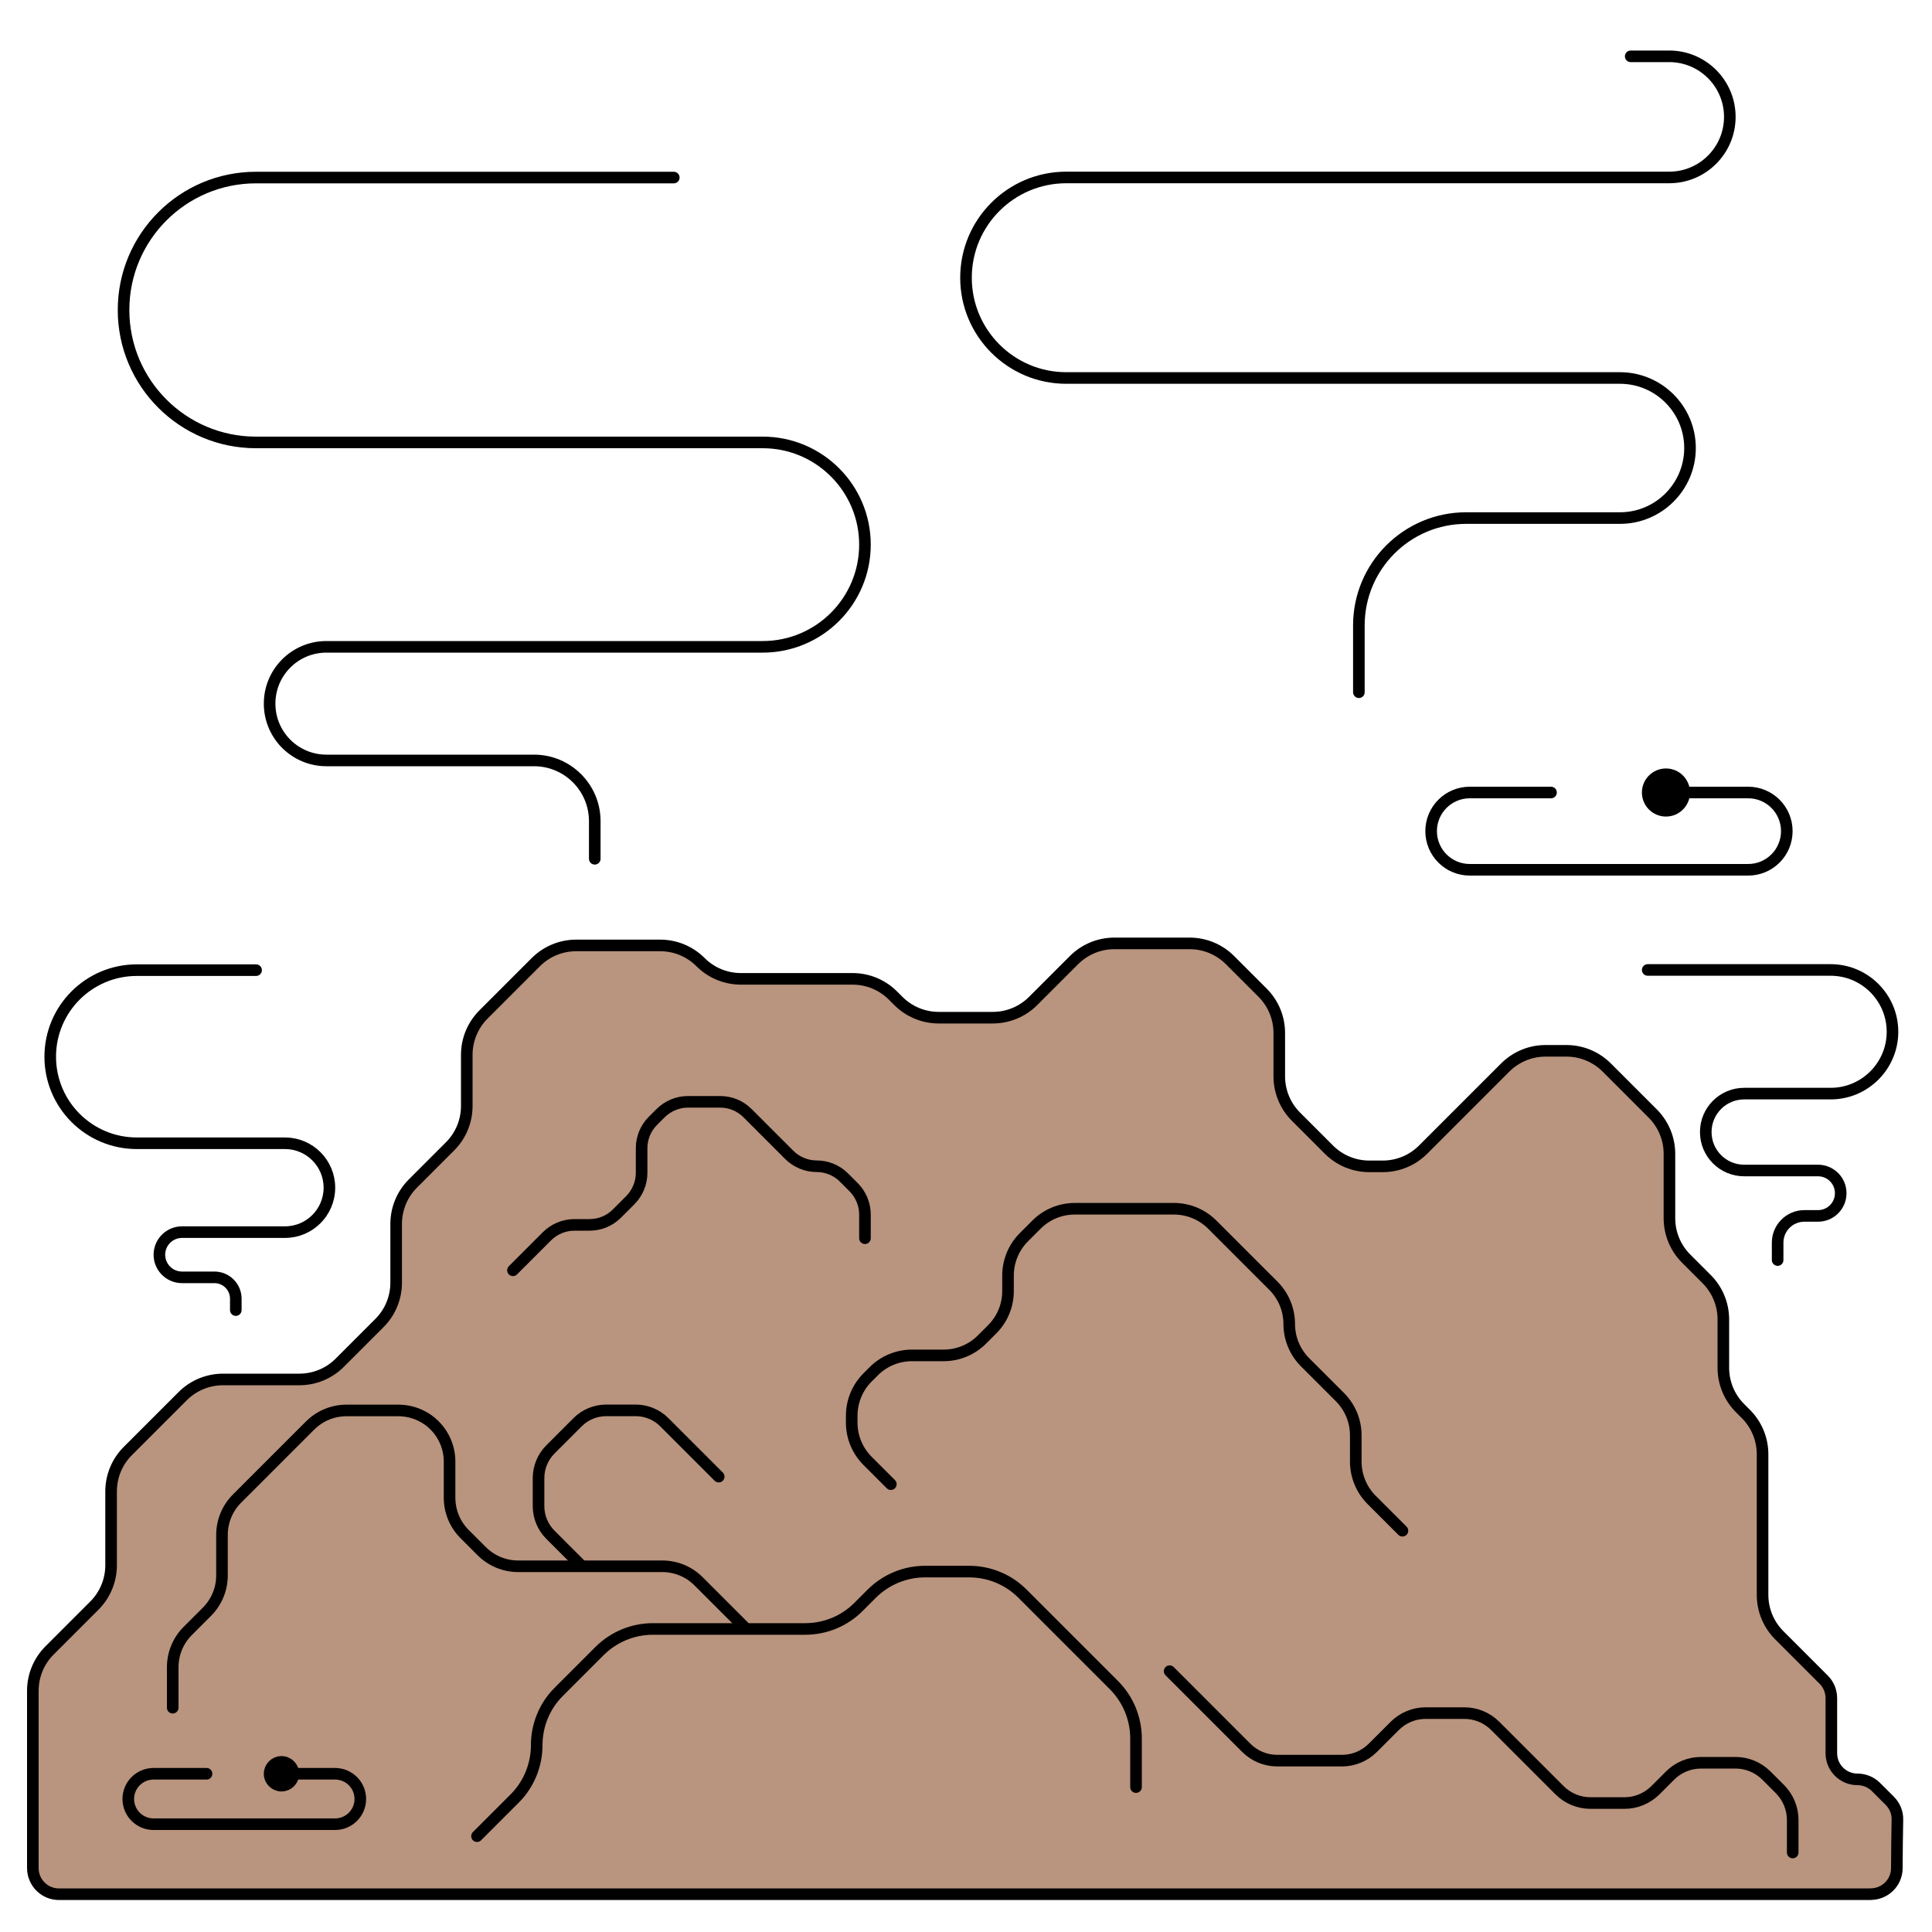 <?xml version="1.0" encoding="UTF-8"?><svg id="ILLUSTRATION" xmlns="http://www.w3.org/2000/svg" width="200" height="200" viewBox="0 0 200 200"><defs><style>.cls-1{fill:#b9947e;}.cls-1,.cls-2,.cls-3{stroke:#000;stroke-linecap:round;stroke-linejoin:round;stroke-width:1.2px;}.cls-2{fill:none;}</style></defs><path class="cls-1" d="M193.65,196.09H6.11c-1.5,0-2.71-1.21-2.71-2.71v-18.35c0-1.57.62-3.07,1.73-4.18l4.64-4.64c1.11-1.11,1.73-2.61,1.73-4.18v-7.64c0-1.57.62-3.07,1.73-4.18l5.68-5.68c1.11-1.11,2.61-1.73,4.18-1.73h7.9c1.57,0,3.07-.62,4.18-1.73l4.11-4.11c1.11-1.11,1.73-2.61,1.73-4.18v-6.08c0-1.57.62-3.07,1.73-4.18l3.85-3.85c1.11-1.11,1.73-2.61,1.73-4.18v-5.29c0-1.57.62-3.07,1.73-4.18l5.42-5.42c1.11-1.11,2.61-1.73,4.18-1.73h8.69c1.57,0,3.07.62,4.18,1.73h0c1.11,1.11,2.61,1.73,4.18,1.73h11.56c1.57,0,3.07.62,4.18,1.73l.56.56c1.11,1.11,2.61,1.73,4.18,1.73h5.59c1.57,0,3.07-.62,4.18-1.73l4.23-4.23c1.11-1.11,2.61-1.73,4.18-1.73h7.79c1.57,0,3.07.62,4.18,1.73l3.37,3.37c1.11,1.11,1.73,2.61,1.73,4.18v4.48c0,1.57.62,3.07,1.73,4.18l3.41,3.41c1.11,1.11,2.61,1.73,4.18,1.73h1.39c1.57,0,3.07-.62,4.18-1.73l8.5-8.5c1.11-1.11,2.61-1.73,4.18-1.73h2.15c1.57,0,3.07.62,4.18,1.73l4.76,4.76c1.11,1.11,1.73,2.61,1.73,4.18v6.66c0,1.57.62,3.07,1.73,4.18l2.12,2.12c1.11,1.11,1.73,2.61,1.73,4.18v5c0,1.57.62,3.07,1.73,4.18l.6.6c1.11,1.11,1.73,2.61,1.73,4.18v14.55c0,1.57.62,3.07,1.73,4.18l4.6,4.6c.51.51.79,1.2.79,1.91v5.7c0,1.5,1.21,2.71,2.71,2.71h0c.72,0,1.41.29,1.91.79l1.43,1.43c.52.52.81,1.23.79,1.96-.02,1.26-.06,3.33-.06,5.01,0,1.49-1.22,2.69-2.71,2.69Z"/><path class="cls-2" d="M53.1,131.5l3.52-3.52c.75-.75,1.78-1.18,2.84-1.18h1.57c1.07,0,2.09-.42,2.84-1.18l1.37-1.37c.75-.75,1.18-1.78,1.18-2.84v-2.55c0-1.07.42-2.09,1.18-2.84l.78-.78c.75-.75,1.78-1.18,2.84-1.18h3.33c1.07,0,2.09.42,2.84,1.18l4.31,4.31c.75.75,1.78,1.18,2.84,1.18h0c1.07,0,2.09.42,2.84,1.18l.98.98c.75.75,1.18,1.78,1.18,2.84v2.45"/><path class="cls-2" d="M24.41,135.62v-1.18c0-1.22-.99-2.21-2.21-2.21h-3.36c-1.29,0-2.34-1.05-2.34-2.34h0c0-1.29,1.05-2.34,2.34-2.34h10.66c2.54,0,4.6-2.06,4.6-4.6h0c0-2.54-2.06-4.6-4.6-4.6h-15.34c-4.95,0-8.96-4.01-8.96-8.96h0c0-4.95,4.01-8.96,8.96-8.96h12.35"/><path class="cls-2" d="M170.57,100.41h18.94c3.53,0,6.4,2.87,6.4,6.4h0c0,3.53-2.87,6.4-6.4,6.4h-8.95c-2.2,0-3.98,1.78-3.98,3.98h0c0,2.2,1.78,3.98,3.98,3.98h7.64c1.3,0,2.35,1.05,2.35,2.35h0c0,1.3-1.05,2.35-2.35,2.35h-1.41c-1.53,0-2.77,1.24-2.77,2.77v1.8"/><path class="cls-2" d="M60.18,162.08l-3.2-3.2c-.79-.79-1.23-1.85-1.23-2.97v-2.9c0-1.11.44-2.18,1.23-2.97l2.81-2.81c.79-.79,1.85-1.23,2.97-1.23h3.04c1.11,0,2.18.44,2.97,1.23l5.63,5.63"/><path class="cls-2" d="M92.22,153.64l-2.41-2.41c-1.05-1.05-1.64-2.47-1.64-3.96v-.72c0-1.48.59-2.91,1.64-3.96l.64-.64c1.05-1.05,2.47-1.64,3.96-1.64h3.28c1.48,0,2.91-.59,3.96-1.64l1.06-1.06c1.05-1.05,1.64-2.47,1.64-3.96v-1.61c0-1.48.59-2.91,1.64-3.96l1.31-1.31c1.05-1.05,2.47-1.64,3.96-1.64h10.27c1.48,0,2.91.59,3.96,1.64l6.33,6.33c1.05,1.05,1.64,2.47,1.64,3.96h0c0,1.48.59,2.91,1.64,3.96l3.61,3.61c1.05,1.05,1.64,2.47,1.64,3.96v2.72c0,1.48.59,2.91,1.64,3.96l3.19,3.19"/><path class="cls-2" d="M77.03,168.41l-4.72-4.72c-.99-.99-2.34-1.55-3.75-1.55h-14.93c-1.41,0-2.75-.56-3.75-1.55l-1.79-1.79c-.99-.99-1.55-2.34-1.55-3.75v-3.74c0-1.41-.56-2.75-1.55-3.75h0c-.99-.99-2.34-1.55-3.75-1.55h-5.38c-1.41,0-2.75.56-3.75,1.55l-7.58,7.58c-.99.99-1.55,2.34-1.55,3.75v4.2c0,1.41-.56,2.75-1.55,3.75l-2,2c-.99.99-1.55,2.34-1.55,3.75v4.19"/><path class="cls-2" d="M49.38,190.08l3.89-3.89c1.47-1.47,2.29-3.46,2.29-5.53h0c0-2.08.82-4.07,2.29-5.53l4.21-4.21c1.47-1.47,3.46-2.29,5.53-2.29h15.76c2.08,0,4.07-.82,5.53-2.29l1.36-1.36c1.47-1.47,3.46-2.29,5.53-2.29h4.55c2.08,0,4.07.82,5.53,2.29l9.46,9.46c1.47,1.47,2.29,3.46,2.29,5.53v5.03"/><path class="cls-2" d="M121.08,173l7.93,7.93c.85.85,2,1.33,3.2,1.33h6.71c1.2,0,2.35-.48,3.2-1.33l2.26-2.26c.85-.85,2-1.33,3.2-1.33h4.01c1.2,0,2.35.48,3.2,1.33l6.65,6.65c.85.85,2,1.33,3.2,1.33h3.53c1.2,0,2.35-.48,3.2-1.33l1.51-1.51c.85-.85,2-1.33,3.2-1.33h3.58c1.2,0,2.35.48,3.2,1.33l1.39,1.39c.85.85,1.33,2,1.33,3.2v3.37"/><path class="cls-2" d="M172.06,82.04h8.91c2.21,0,4,1.79,4,4h0c0,2.21-1.79,4-4,4h-28.82c-2.21,0-4-1.79-4-4h0c0-2.21,1.79-4,4-4h8.41"/><circle class="cls-3" cx="172.46" cy="82.04" r="1.89"/><path class="cls-2" d="M28.88,183.62h5.81c1.44,0,2.61,1.17,2.61,2.61h0c0,1.44-1.17,2.61-2.61,2.61H15.89c-1.44,0-2.61-1.17-2.61-2.61h0c0-1.44,1.17-2.61,2.61-2.61h5.49"/><circle class="cls-3" cx="29.14" cy="183.62" r="1.23"/><path class="cls-2" d="M61.57,88.9v-3.89c0-3.48-2.82-6.29-6.29-6.29h-21.49c-3.25,0-5.88-2.63-5.88-5.88h0c0-3.25,2.63-5.88,5.88-5.88h45.17c5.84,0,10.58-4.74,10.58-10.58h0c0-5.84-4.74-10.58-10.58-10.58H26.5c-7.57,0-13.71-6.14-13.71-13.71h0c0-7.57,6.14-13.71,13.71-13.71h43.25"/><path class="cls-2" d="M140.67,71.66v-6.92c0-6.13,4.97-11.11,11.11-11.11h15.92c4,0,7.25-3.25,7.25-7.25h0c0-4-3.25-7.25-7.25-7.25h-57.32c-5.73,0-10.38-4.65-10.38-10.38h0c0-5.73,4.65-10.38,10.38-10.38h62.42c3.46,0,6.27-2.81,6.27-6.27h0c0-3.46-2.81-6.27-6.27-6.27h-3.99"/></svg>